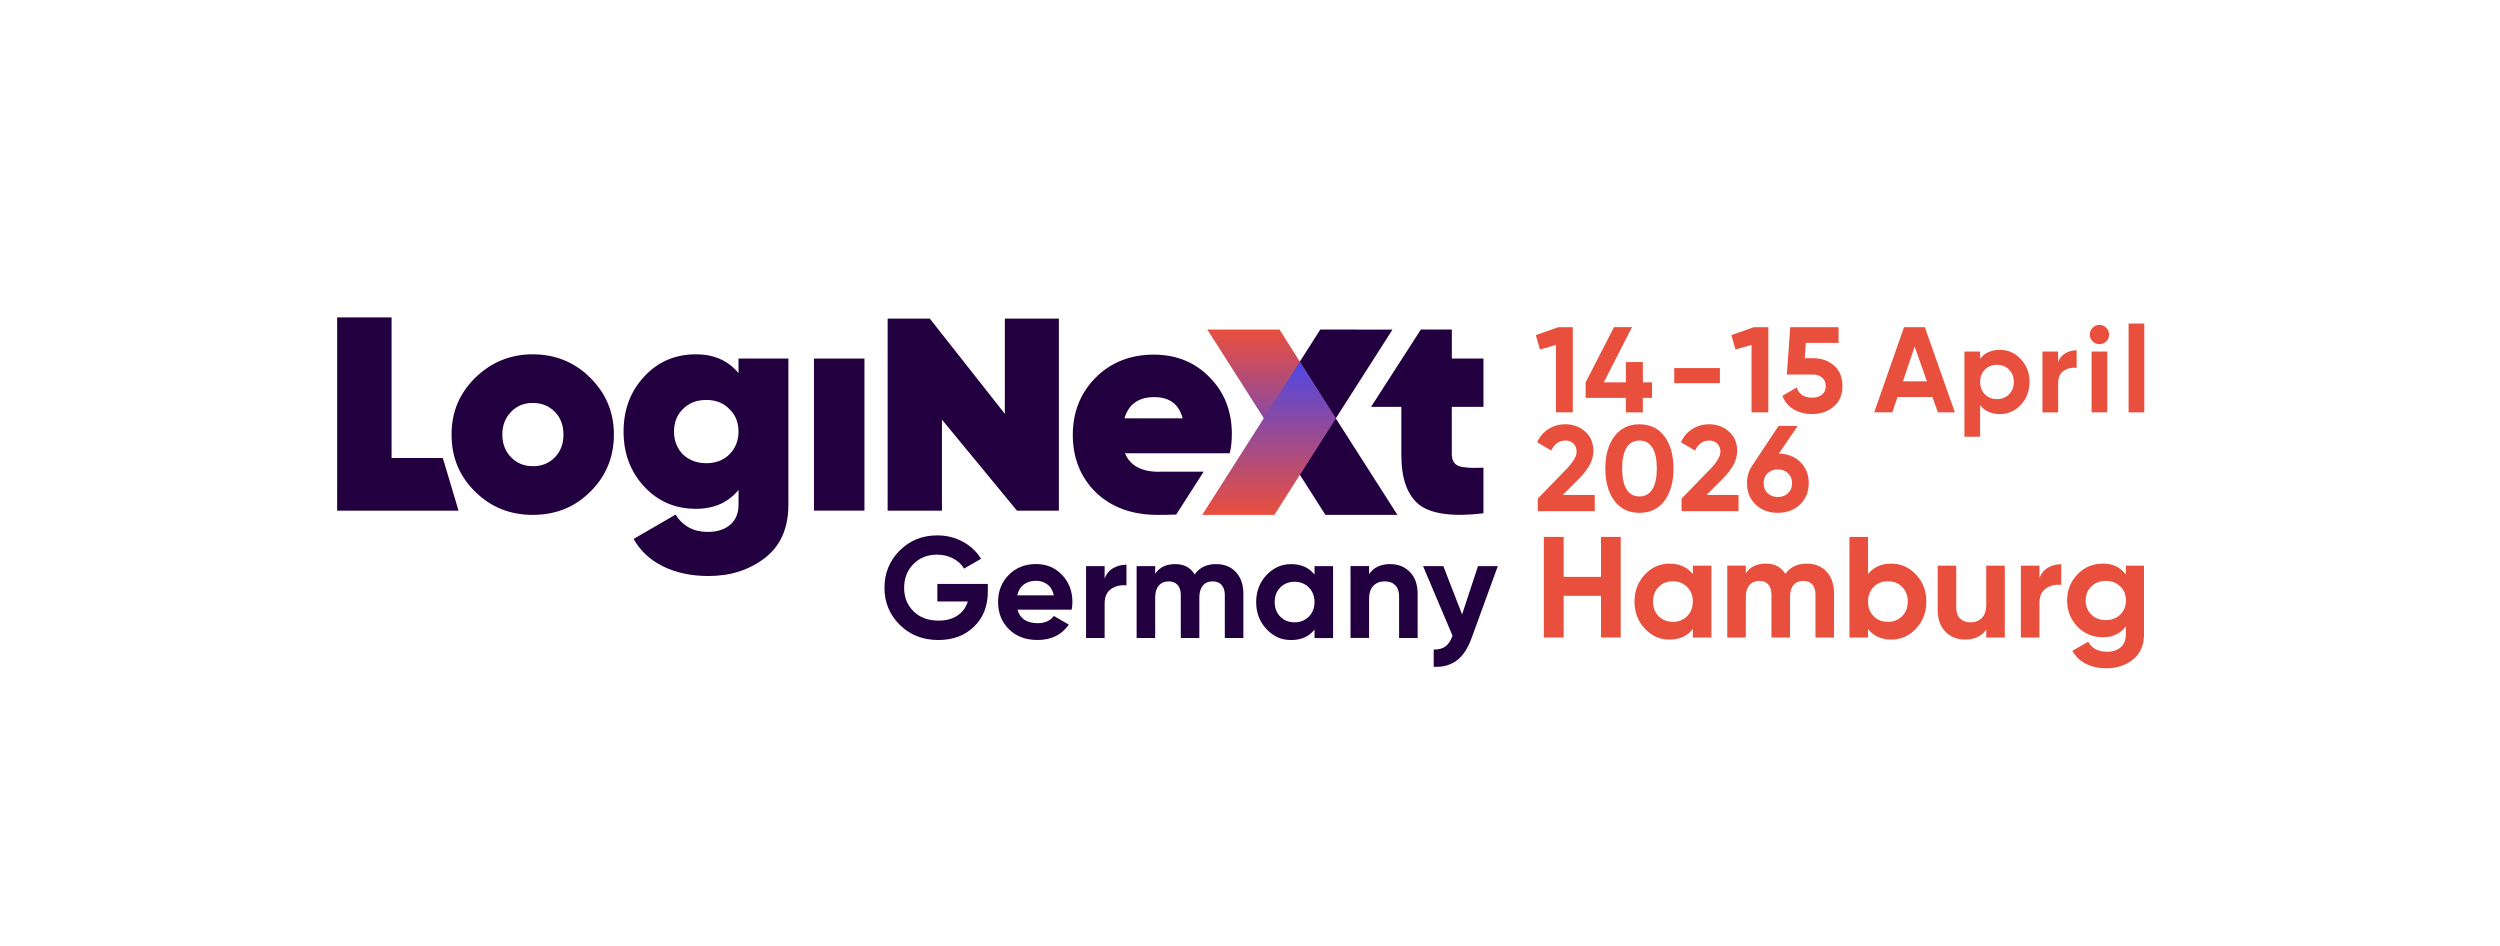 <?xml version="1.0" encoding="UTF-8"?>
<svg xmlns="http://www.w3.org/2000/svg" xmlns:xlink="http://www.w3.org/1999/xlink" id="Schriften_Pfade" data-name="Schriften Pfade" viewBox="0 0 708.66 268.06">
  <defs>
    <style>
      .cls-1 {
        fill: #e94f3d;
      }

      .cls-2 {
        fill: #22003f;
      }

      .cls-3 {
        fill: #21173c;
      }

      .cls-4 {
        fill: url(#Oranje_Blauw);
      }

      .cls-5 {
        fill: url(#Naamloos_verloop_2);
      }
    </style>
    <linearGradient id="Naamloos_verloop_2" data-name="Naamloos verloop 2" x1="360.43" y1="134.59" x2="360.43" y2="93.41" gradientUnits="userSpaceOnUse">
      <stop offset=".01" stop-color="#4e47e2"></stop>
      <stop offset="1" stop-color="#ea4f3d"></stop>
    </linearGradient>
    <linearGradient id="Oranje_Blauw" data-name="Oranje Blauw" x1="359.71" y1="-11203.14" x2="359.71" y2="-11246.57" gradientTransform="translate(0 -11100.62) scale(1 -1)" gradientUnits="userSpaceOnUse">
      <stop offset=".01" stop-color="#4e47e2"></stop>
      <stop offset="1" stop-color="#ea4f3d"></stop>
    </linearGradient>
  </defs>
  <g>
    <polygon class="cls-2" points="374.26 93.41 358.24 118.54 375.71 145.95 396.12 145.95 378.64 118.59 394.72 93.43 374.26 93.41"></polygon>
    <path class="cls-2" d="M284.83,117.3v-26.98h15.32v54.43h-11.88l-21.26-25.8v25.8h-15.4v-54.43h11.96l21.26,26.98Z"></path>
    <polygon class="cls-2" points="95.57 89.98 95.57 144.75 129.98 144.75 125.52 129.83 111 129.83 111 89.98 95.57 89.98"></polygon>
    <path class="cls-2" d="M151.01,132.16c2.53,0,4.61-.83,6.25-2.5,1.64-1.67,2.46-3.82,2.46-6.47s-.82-4.8-2.46-6.47c-1.64-1.67-3.72-2.5-6.25-2.5s-4.52.85-6.16,2.54c-1.64,1.7-2.46,3.84-2.46,6.42s.82,4.73,2.46,6.42c1.64,1.7,3.69,2.54,6.16,2.54M151.01,145.95c-6.44,0-11.87-2.18-16.29-6.55-4.48-4.37-6.72-9.77-6.72-16.21s2.24-11.69,6.72-16.12c4.54-4.42,9.97-6.64,16.29-6.64s11.87,2.21,16.29,6.64c4.48,4.43,6.72,9.8,6.72,16.12s-2.24,11.84-6.72,16.21c-4.37,4.37-9.8,6.55-16.29,6.55"></path>
    <path class="cls-2" d="M193.56,128.8c1.78,1.67,3.99,2.5,6.64,2.5s4.88-.83,6.55-2.5c1.72-1.72,2.59-3.88,2.59-6.46s-.86-4.77-2.59-6.38c-1.61-1.72-3.79-2.59-6.55-2.59s-4.91.86-6.64,2.59c-1.67,1.67-2.5,3.79-2.5,6.38s.83,4.68,2.5,6.46M209.34,105.78v-4.14h14.14v41.38c0,6.67-2.21,11.71-6.64,15.13-4.43,3.42-9.77,5.13-16.03,5.13-4.83,0-9.09-.9-12.8-2.71-3.71-1.81-6.51-4.41-8.41-7.8l11.9-6.9c2.07,3.28,5.11,4.91,9.14,4.91,2.64,0,4.76-.68,6.34-2.03,1.58-1.35,2.37-3.26,2.37-5.73v-4.14c-2.93,3.56-6.95,5.35-12.07,5.35-5.92,0-10.83-2.13-14.74-6.38-3.85-4.19-5.78-9.37-5.78-15.52s1.92-11.32,5.78-15.52c3.91-4.25,8.82-6.38,14.74-6.38,5.11,0,9.14,1.78,12.07,5.35"></path>
    <rect class="cls-2" x="230.73" y="101.64" width="14.31" height="43.1"></rect>
    <path class="cls-3" d="M333.42,133.29h0,0ZM333.42,132.84h0,0Z"></path>
    <path class="cls-2" d="M349.19,123.15c0-6.54-2.09-11.93-6.28-16.18-4.19-4.3-9.5-6.45-15.92-6.45s-12.13,2.18-16.44,6.54c-4.3,4.36-6.45,9.78-6.45,16.26s2.18,11.96,6.54,16.26c4.42,4.25,10.27,6.37,17.55,6.37.83,0,4.43-.03,5.22-.09l7.79-12.16h-11.87c-.26.02-.53.03-.8.03-4.99,0-8.2-1.75-9.64-5.25h29.69c.4-1.55.6-3.33.6-5.34ZM318.73,118.59c1.2-4.01,4.01-6.02,8.43-6.02s7,2.01,8.09,6.02h-16.52Z"></path>
    <polygon class="cls-5" points="362.69 93.41 378.64 118.59 368.47 134.59 342.23 93.41 362.69 93.41"></polygon>
    <path class="cls-2" d="M420.51,115.35v-13.71h-8.97v-8.23h-8.78s-14.12,21.93-14.12,21.93h8.59v13.61c0,6.78,1.72,11.52,5.17,14.22,3.56,2.59,9.6,3.36,18.1,2.33v-12.93c-3.39.17-5.73.01-7.03-.48-1.29-.49-1.94-1.65-1.94-3.49v-13.27h8.97Z"></path>
    <polygon class="cls-4" points="361.24 145.95 378.64 118.59 368.46 102.52 340.79 145.94 361.24 145.95"></polygon>
  </g>
  <g>
    <path class="cls-2" d="M280.01,165.53v2.2c0,4.07-1.3,7.38-3.91,9.9-2.61,2.53-5.98,3.79-10.11,3.79-4.4,0-8.05-1.43-10.94-4.3s-4.34-6.36-4.34-10.49,1.43-7.67,4.3-10.55c2.87-2.88,6.42-4.32,10.66-4.32,2.66,0,5.09.61,7.29,1.81,2.2,1.21,3.91,2.82,5.13,4.83l-4.81,2.77c-.68-1.17-1.71-2.12-3.08-2.85-1.37-.73-2.9-1.1-4.58-1.1-2.72,0-4.95.89-6.7,2.67-1.75,1.78-2.63,4.03-2.63,6.74s.89,4.91,2.67,6.66c1.78,1.75,4.14,2.63,7.07,2.63,2.17,0,3.97-.48,5.4-1.45,1.43-.96,2.4-2.29,2.91-3.97h-8.64v-4.97h14.3Z"></path>
    <path class="cls-2" d="M288.42,172.82c.71,2.55,2.62,3.83,5.75,3.83,2.01,0,3.53-.68,4.56-2.04l4.24,2.44c-2.01,2.91-4.97,4.36-8.88,4.36-3.37,0-6.07-1.02-8.11-3.06-2.04-2.04-3.06-4.61-3.06-7.7s1-5.63,3.02-7.68c2.01-2.05,4.59-3.08,7.74-3.08,2.99,0,5.45,1.03,7.4,3.1,1.94,2.07,2.91,4.62,2.91,7.66,0,.68-.07,1.4-.2,2.16h-15.36ZM288.34,168.75h10.39c-.3-1.39-.92-2.42-1.85-3.1-.94-.68-2-1.02-3.2-1.02-1.41,0-2.58.36-3.5,1.08-.92.72-1.54,1.73-1.83,3.04Z"></path>
    <path class="cls-2" d="M313.12,163.98c.49-1.3,1.3-2.28,2.42-2.93,1.13-.65,2.38-.98,3.77-.98v5.87c-1.6-.19-3.04.14-4.3.98-1.26.84-1.89,2.24-1.89,4.2v9.74h-5.26v-20.38h5.26v3.5Z"></path>
    <path class="cls-2" d="M344.75,159.91c2.34,0,4.2.76,5.6,2.28s2.1,3.56,2.1,6.11v12.55h-5.26v-12.18c0-1.22-.3-2.17-.9-2.85-.6-.68-1.44-1.02-2.53-1.02-1.2,0-2.13.39-2.79,1.18-.67.79-1,1.93-1,3.42v11.45h-5.26v-12.18c0-1.22-.3-2.17-.9-2.85-.6-.68-1.44-1.02-2.53-1.02-1.17,0-2.1.39-2.79,1.18-.69.79-1.04,1.93-1.04,3.42v11.45h-5.26v-20.38h5.26v2.16c1.22-1.82,3.11-2.73,5.66-2.73s4.35.98,5.54,2.93c1.36-1.96,3.38-2.93,6.07-2.93Z"></path>
    <path class="cls-2" d="M372.62,160.48h5.26v20.38h-5.26v-2.4c-1.58,1.98-3.79,2.97-6.64,2.97s-5.05-1.04-6.99-3.12c-1.94-2.08-2.91-4.62-2.91-7.64s.97-5.56,2.91-7.64c1.94-2.08,4.27-3.12,6.99-3.12,2.85,0,5.07.99,6.64,2.97v-2.4ZM362.92,174.8c1.06,1.07,2.4,1.61,4.03,1.61s2.98-.54,4.05-1.61c1.07-1.07,1.61-2.45,1.61-4.14s-.54-3.06-1.61-4.14c-1.07-1.07-2.42-1.61-4.05-1.61s-2.97.54-4.03,1.61-1.59,2.45-1.59,4.14.53,3.06,1.59,4.14Z"></path>
    <path class="cls-2" d="M394.15,159.91c2.23,0,4.07.75,5.52,2.24s2.18,3.56,2.18,6.19v12.51h-5.26v-11.86c0-1.36-.37-2.4-1.1-3.12s-1.71-1.08-2.93-1.08c-1.36,0-2.45.42-3.26,1.26-.82.84-1.22,2.11-1.22,3.79v11h-5.26v-20.38h5.26v2.28c1.28-1.9,3.3-2.85,6.07-2.85Z"></path>
    <path class="cls-2" d="M418.95,160.48h5.62l-7.43,20.41c-1.06,2.91-2.46,5.02-4.21,6.34-1.75,1.32-3.93,1.91-6.53,1.78v-4.89c1.41.03,2.53-.27,3.36-.9.83-.62,1.49-1.63,1.98-3.02l-8.35-19.72h5.75l5.31,13.69,4.51-13.69Z"></path>
  </g>
  <g>
    <path class="cls-1" d="M441.69,92.74h4.14v24.15h-4.76v-19.11l-4.55,1.28-1.17-4.07,6.35-2.24Z"></path>
    <path class="cls-1" d="M468.28,108.37v4.42h-2.59v4.11h-4.8v-4.11h-11.42v-4.42l8.04-15.63h5.11l-8,15.63h6.27v-5.73h4.8v5.73h2.59Z"></path>
    <path class="cls-1" d="M474.59,108.61v-4.28h12.94v4.28h-12.94Z"></path>
    <path class="cls-1" d="M497.12,92.74h4.14v24.15h-4.76v-19.11l-4.55,1.28-1.17-4.07,6.35-2.24Z"></path>
    <path class="cls-1" d="M514.02,101.54c2.32,0,4.28.7,5.87,2.09s2.38,3.33,2.38,5.81-.83,4.43-2.5,5.83c-1.67,1.4-3.71,2.1-6.12,2.1-1.96,0-3.68-.44-5.17-1.31-1.5-.87-2.58-2.16-3.24-3.86l4.07-2.38c.6,1.93,2.05,2.9,4.35,2.9,1.22,0,2.17-.29,2.85-.88.68-.59,1.02-1.39,1.02-2.4s-.33-1.78-1-2.38-1.58-.9-2.72-.9h-7.31l.97-13.42h13.7v4.45h-9.28l-.31,4.35h2.48Z"></path>
    <path class="cls-1" d="M549.32,116.89l-1.54-4.35h-9.92l-1.45,4.35h-5.14l8.45-24.15h5.9l8.52,24.15h-4.83ZM539.41,108.09h6.8l-3.48-9.87-3.31,9.87Z"></path>
    <path class="cls-1" d="M566.88,99.16c2.32,0,4.31.88,5.95,2.64,1.64,1.76,2.47,3.92,2.47,6.47s-.82,4.71-2.47,6.47c-1.64,1.76-3.63,2.64-5.95,2.64s-4.28-.84-5.59-2.52v8.94h-4.45v-24.15h4.45v2.04c1.31-1.68,3.17-2.52,5.59-2.52ZM562.64,111.77c.9.91,2.04,1.36,3.42,1.36s2.52-.45,3.43-1.36,1.36-2.08,1.36-3.5-.46-2.59-1.36-3.5c-.91-.91-2.05-1.36-3.43-1.36s-2.52.45-3.42,1.36c-.9.91-1.34,2.08-1.34,3.5s.45,2.59,1.34,3.5Z"></path>
    <path class="cls-1" d="M583.41,102.61c.41-1.1,1.1-1.93,2.05-2.48.95-.55,2.02-.83,3.19-.83v4.97c-1.36-.16-2.57.12-3.64.83-1.07.71-1.6,1.9-1.6,3.55v8.25h-4.45v-17.25h4.45v2.97Z"></path>
    <path class="cls-1" d="M595.1,97.57c-.74,0-1.37-.27-1.91-.81-.54-.54-.81-1.18-.81-1.91s.27-1.38.81-1.93c.54-.55,1.18-.83,1.91-.83s1.41.28,1.95.83c.54.55.81,1.2.81,1.93s-.27,1.38-.81,1.91c-.54.54-1.19.81-1.95.81ZM592.89,116.89v-17.25h4.45v17.25h-4.45Z"></path>
    <path class="cls-1" d="M603.38,116.89v-25.18h4.45v25.18h-4.45Z"></path>
    <path class="cls-1" d="M435.9,144.89v-3.55l8.25-8.49c1.84-1.93,2.76-3.54,2.76-4.83,0-.94-.29-1.7-.88-2.28-.59-.58-1.34-.86-2.26-.86-1.82,0-3.16.94-4.04,2.83l-4-2.35c.76-1.66,1.85-2.92,3.28-3.79s2.99-1.31,4.69-1.31c2.18,0,4.06.69,5.62,2.05,1.56,1.37,2.35,3.21,2.35,5.54,0,2.5-1.33,5.08-3.96,7.71l-4.74,4.74h9.08v4.59h-16.15Z"></path>
    <path class="cls-1" d="M464.71,145.37c-3.01,0-5.38-1.14-7.09-3.43-1.71-2.29-2.57-5.33-2.57-9.12s.86-6.84,2.57-9.12c1.71-2.29,4.08-3.43,7.09-3.43s5.41,1.14,7.11,3.43c1.7,2.29,2.55,5.33,2.55,9.12s-.85,6.84-2.55,9.12-4.07,3.43-7.11,3.43ZM461.06,138.7c.83,1.35,2.05,2.02,3.66,2.02s2.83-.68,3.67-2.04c.84-1.36,1.26-3.31,1.26-5.87s-.42-4.54-1.26-5.9c-.84-1.36-2.06-2.04-3.67-2.04s-2.83.68-3.66,2.04c-.83,1.36-1.24,3.32-1.24,5.9s.41,4.54,1.24,5.88Z"></path>
    <path class="cls-1" d="M476.66,144.89v-3.55l8.25-8.49c1.84-1.93,2.76-3.54,2.76-4.83,0-.94-.29-1.7-.88-2.28-.59-.58-1.34-.86-2.26-.86-1.82,0-3.16.94-4.04,2.83l-4-2.35c.76-1.66,1.85-2.92,3.28-3.79s2.99-1.31,4.69-1.31c2.18,0,4.06.69,5.62,2.05,1.56,1.37,2.35,3.21,2.35,5.54,0,2.5-1.33,5.08-3.96,7.71l-4.74,4.74h9.08v4.59h-16.15Z"></path>
    <path class="cls-1" d="M504.25,128.57c2.51.07,4.55.88,6.11,2.43,1.57,1.55,2.35,3.54,2.35,5.95s-.82,4.48-2.45,6.05c-1.63,1.58-3.74,2.36-6.31,2.36s-4.67-.78-6.3-2.35c-1.62-1.56-2.43-3.59-2.43-6.07,0-1.84.47-3.46,1.41-4.86l7.52-11.35h5.45l-5.35,7.83ZM501.08,139.82c.76.71,1.71,1.07,2.86,1.07s2.11-.36,2.88-1.07,1.16-1.67,1.16-2.86-.39-2.12-1.16-2.83-1.73-1.07-2.88-1.07-2.1.35-2.86,1.05c-.76.7-1.14,1.65-1.14,2.85s.38,2.15,1.14,2.86Z"></path>
    <path class="cls-1" d="M453.83,152.19h5.58v28.52h-5.58v-11.82h-10.59v11.82h-5.62v-28.52h5.62v11.33h10.59v-11.33Z"></path>
    <path class="cls-1" d="M479.86,160.34h5.26v20.38h-5.26v-2.4c-1.58,1.98-3.79,2.97-6.64,2.97s-5.05-1.04-6.99-3.12c-1.94-2.08-2.91-4.62-2.91-7.64s.97-5.56,2.91-7.64c1.94-2.08,4.27-3.12,6.99-3.12,2.85,0,5.07.99,6.64,2.97v-2.4ZM470.16,174.66c1.06,1.07,2.4,1.61,4.03,1.61s2.98-.54,4.05-1.61c1.07-1.07,1.61-2.45,1.61-4.14s-.54-3.06-1.61-4.14-2.42-1.61-4.05-1.61-2.97.54-4.03,1.61-1.59,2.45-1.59,4.14.53,3.06,1.59,4.14Z"></path>
    <path class="cls-1" d="M512.18,159.77c2.34,0,4.2.76,5.6,2.28,1.4,1.52,2.1,3.56,2.1,6.11v12.55h-5.26v-12.18c0-1.22-.3-2.17-.9-2.85s-1.44-1.02-2.53-1.02c-1.2,0-2.13.39-2.79,1.18-.67.79-1,1.93-1,3.42v11.45h-5.26v-12.18c0-1.22-.3-2.17-.9-2.85s-1.44-1.02-2.53-1.02c-1.17,0-2.1.39-2.79,1.18-.69.79-1.04,1.93-1.04,3.42v11.45h-5.26v-20.38h5.26v2.16c1.22-1.82,3.11-2.73,5.66-2.73s4.35.98,5.54,2.93c1.36-1.96,3.38-2.93,6.07-2.93Z"></path>
    <path class="cls-1" d="M536.11,159.77c2.74,0,5.09,1.04,7.03,3.12,1.94,2.08,2.91,4.62,2.91,7.64s-.97,5.56-2.91,7.64c-1.94,2.08-4.29,3.12-7.03,3.12s-5.05-.99-6.6-2.97v2.4h-5.26v-28.52h5.26v10.55c1.55-1.98,3.75-2.97,6.6-2.97ZM531.1,174.66c1.06,1.07,2.4,1.61,4.03,1.61s2.98-.54,4.05-1.61c1.07-1.07,1.61-2.45,1.61-4.14s-.54-3.06-1.61-4.14-2.42-1.61-4.05-1.61-2.97.54-4.03,1.61-1.59,2.45-1.59,4.14.53,3.06,1.59,4.14Z"></path>
    <path class="cls-1" d="M563.03,160.34h5.26v20.38h-5.26v-2.28c-1.28,1.9-3.3,2.85-6.07,2.85-2.23,0-4.07-.75-5.52-2.24-1.45-1.49-2.18-3.56-2.18-6.19v-12.51h5.26v11.86c0,1.36.37,2.4,1.1,3.12s1.71,1.08,2.93,1.08c1.36,0,2.45-.42,3.26-1.26.82-.84,1.22-2.11,1.22-3.79v-11Z"></path>
    <path class="cls-1" d="M578.1,163.84c.49-1.3,1.3-2.28,2.42-2.93,1.13-.65,2.38-.98,3.77-.98v5.87c-1.6-.19-3.04.14-4.3.98-1.26.84-1.89,2.24-1.89,4.2v9.74h-5.26v-20.38h5.26v3.5Z"></path>
    <path class="cls-1" d="M602.62,160.34h5.13v19.4c0,3.15-1.04,5.56-3.12,7.21s-4.58,2.49-7.52,2.49c-2.2,0-4.14-.42-5.81-1.26s-2.95-2.08-3.85-3.71l4.48-2.57c1.03,1.9,2.81,2.85,5.34,2.85,1.66,0,2.96-.44,3.91-1.3s1.43-2.11,1.43-3.71v-2.2c-1.55,2.06-3.72,3.1-6.52,3.1s-5.29-1.01-7.23-3.04c-1.94-2.02-2.91-4.49-2.91-7.4s.98-5.34,2.93-7.38,4.36-3.06,7.21-3.06,4.97,1.03,6.52,3.1v-2.53ZM592.82,174.21c1.07,1.05,2.44,1.57,4.1,1.57s3.02-.52,4.1-1.57c1.07-1.05,1.61-2.38,1.61-4.01s-.54-2.93-1.61-3.97c-1.07-1.04-2.44-1.57-4.1-1.57s-3.02.52-4.1,1.57c-1.07,1.05-1.61,2.37-1.61,3.97s.54,2.97,1.61,4.01Z"></path>
  </g>
</svg>
